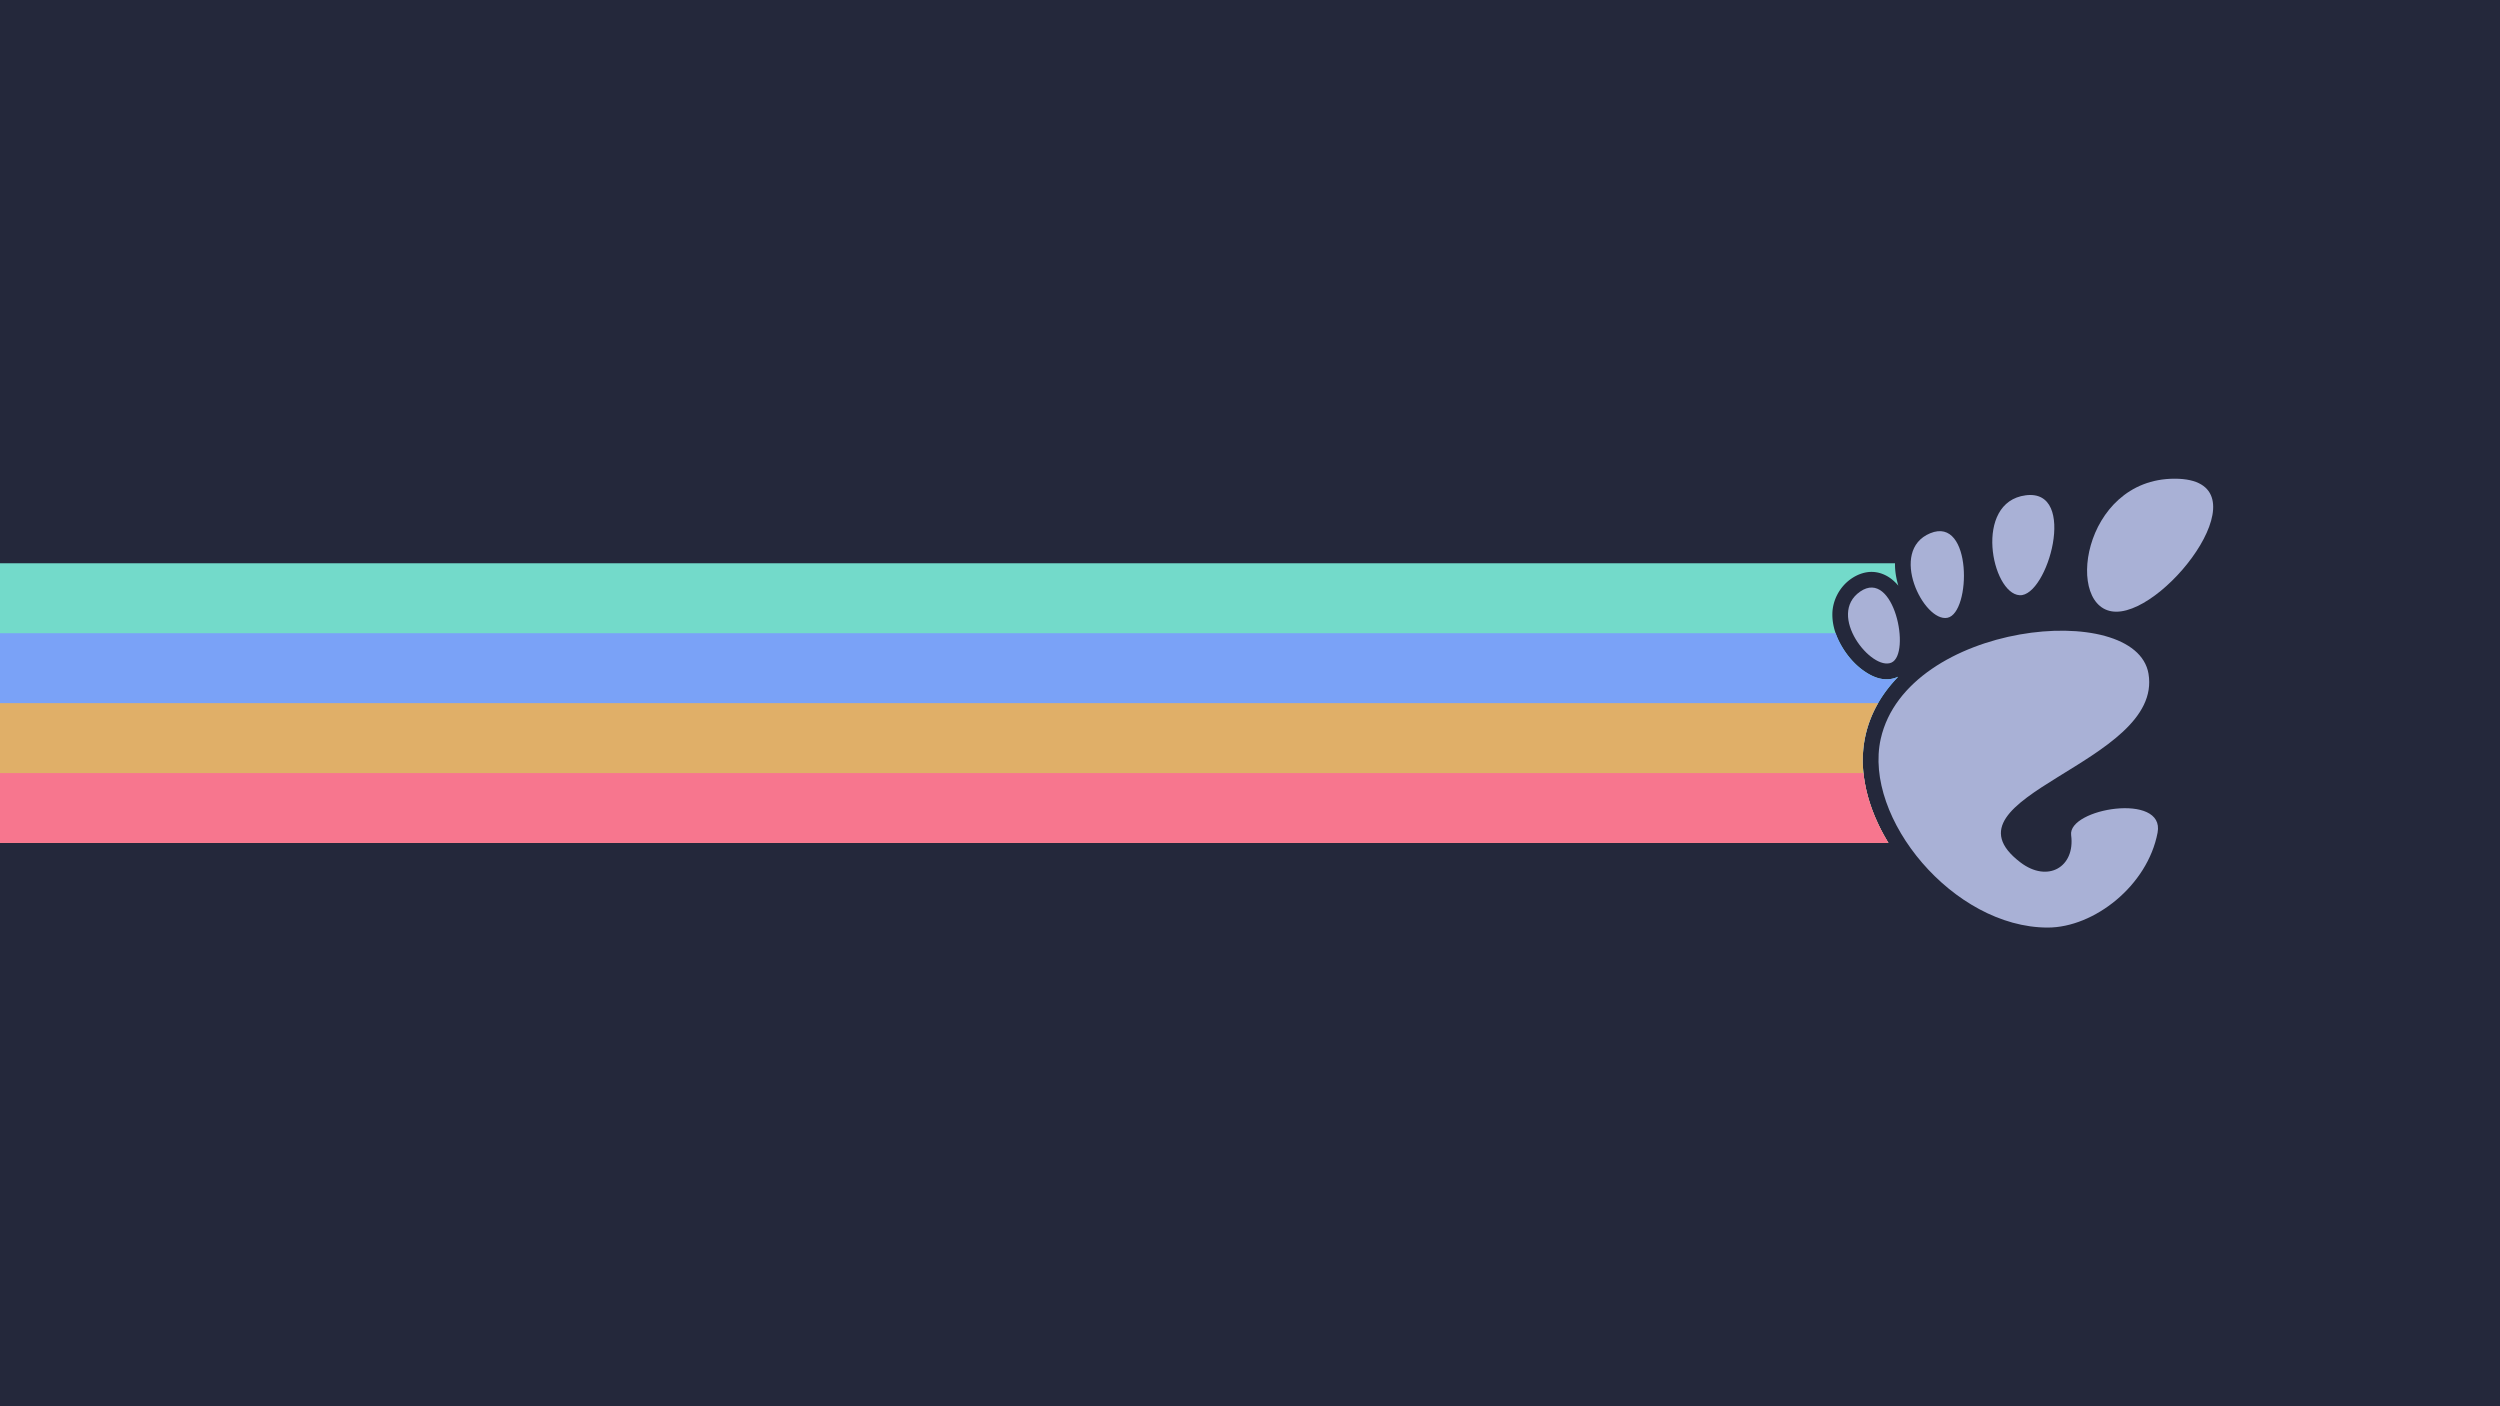 <?xml version="1.0" encoding="UTF-8" standalone="no"?>
<svg
   id="Layer_1"
   data-name="Layer 1"
   viewBox="0 0 1920 1080"
   version="1.1"
   sodipodi:docname="gnome_00_scalable.svg"
   width="1920"
   height="1080"
   inkscape:version="1.2 (dc2aedaf03, 2022-05-15)"
   inkscape:export-filename="gnome_00_3840x2160.png"
   inkscape:export-xdpi="192"
   inkscape:export-ydpi="192"
   xmlns:inkscape="http://www.inkscape.org/namespaces/inkscape"
   xmlns:sodipodi="http://sodipodi.sourceforge.net/DTD/sodipodi-0.dtd"
   xmlns="http://www.w3.org/2000/svg"
   xmlns:svg="http://www.w3.org/2000/svg"
   xmlns:rdf="http://www.w3.org/1999/02/22-rdf-syntax-ns#"
   xmlns:cc="http://creativecommons.org/ns#"
   xmlns:dc="http://purl.org/dc/elements/1.1/">
  <sodipodi:namedview
     pagecolor="#ffffff"
     bordercolor="#666666"
     borderopacity="1"
     objecttolerance="10"
     gridtolerance="10"
     guidetolerance="10"
     inkscape:pageopacity="0"
     inkscape:pageshadow="2"
     inkscape:window-width="1670"
     inkscape:window-height="1048"
     id="namedview11"
     showgrid="false"
     fit-margin-top="0"
     fit-margin-left="0"
     fit-margin-right="0"
     fit-margin-bottom="0"
     inkscape:zoom="0.61047079"
     inkscape:cx="929.61041"
     inkscape:cy="578.24224"
     inkscape:window-x="2170"
     inkscape:window-y="32"
     inkscape:window-maximized="1"
     inkscape:current-layer="Layer_1"
     inkscape:document-rotation="0"
     inkscape:snap-intersection-paths="true"
     inkscape:showpageshadow="0"
     inkscape:pagecheckerboard="0"
     inkscape:deskcolor="#d1d1d1" />
  <defs
     id="defs4">
    <style
       id="style2">.cls-1{fill:#3ddc84;}</style>
  </defs>
  <title
     id="title6">Android robot</title>
  <g
     id="g1689">
    <rect
       style="fill:#24283b;fill-opacity:1;fill-rule:nonzero;stroke-width:104.97;stroke-linecap:round;stroke-linejoin:round;paint-order:stroke markers fill"
       id="rect835"
       width="1920"
       height="1080"
       x="-7.4218752e-07"
       y="5.2734376e-06" />
    <path
       style="fill:#73daca;fill-opacity:1;stroke:none;stroke-width:7.663;stroke-linejoin:round;stroke-miterlimit:4;stroke-dasharray:none;stroke-opacity:1;paint-order:stroke markers fill"
       d="m 0,432.611 v 214.775 h 1450.293 c -15.844,-25.995 -23.711,-55.263 -17.615,-82.541 3.916,-17.539 12.969,-32.527 24.969,-44.912 a 223.345,204.054 0 0 1 0.018,-0.162 c -0.066,0.03 -0.129,0.064 -0.195,0.094 h -0.01 c -9.707,4.271 -18.651,0.391 -25.436,-4.225 -6.785,-4.615 -12.63,-11.059 -17.166,-18.623 -4.536,-7.564 -7.831,-16.333 -7.594,-25.961 0.237,-9.628 5.147,-20.14 14.527,-26.621 4.856,-3.353 10.587,-5.397 16.346,-5.203 h 0 c 5.758,0.194 10.969,2.61 14.859,5.738 1.846,1.485 3.474,3.106 4.93,4.83 -1.647,-5.49 -2.668,-11.284 -2.561,-17.189 z"
       id="rect2943" />
    <path
       id="rect2945"
       style="fill:#7aa2f7;fill-opacity:1;stroke:none;stroke-width:6.78;stroke-linejoin:round;stroke-miterlimit:4;stroke-dasharray:none;stroke-opacity:1;paint-order:stroke markers fill"
       d="M 0 486.305 L 0 647.387 L 1450.293 647.387 C 1434.449 621.392 1426.582 592.124 1432.678 564.846 C 1436.594 547.307 1445.647 532.319 1457.647 519.934 A 223.345 204.054 0 0 1 1457.664 519.771 C 1457.598 519.802 1457.535 519.836 1457.469 519.865 L 1457.459 519.865 C 1447.752 524.136 1438.808 520.256 1432.023 515.641 C 1425.239 511.025 1419.393 504.581 1414.857 497.018 C 1412.851 493.672 1411.09 490.091 1409.768 486.305 L 0 486.305 z " />
    <path
       id="path940"
       style="fill:#e0af68;fill-opacity:1;stroke:none;stroke-width:5.535;stroke-linejoin:round;stroke-miterlimit:4;stroke-dasharray:none;stroke-opacity:1;paint-order:stroke markers fill"
       d="M 0 540 L 0 647.387 L 1450.293 647.387 C 1434.449 621.392 1426.582 592.124 1432.678 564.846 C 1434.676 555.898 1438.009 547.614 1442.389 540 L 0 540 z " />
    <path
       id="path949"
       style="fill:#f7768e;fill-opacity:1;stroke:none;stroke-width:3.966;stroke-linejoin:round;stroke-miterlimit:4;stroke-dasharray:none;stroke-opacity:1;paint-order:stroke markers fill"
       d="M 0 593.693 L 0 647.387 L 1450.293 647.387 C 1439.938 630.397 1432.999 612.012 1431.133 593.693 L 0 593.693 z " />
    <g
       transform="matrix(2.915,0,0,2.915,1419.264,367.641)"
       style="fill:#ebdbb2;fill-opacity:1;fill-rule:nonzero;stroke:none;stroke-miterlimit:4"
       id="g3771">
      <g
         style="fill:#a9b1d6;fill-opacity:1"
         id="g3773">
        <path
           d="M 86.068,0 C 61.466,0 56.851,35.041 70.691,35.041 84.529,35.041 110.671,0 86.068,0 Z"
           style="fill:#a9b1d6;fill-opacity:1"
           id="path3775" />
        <path
           d="M 45.217,30.699 C 52.586,31.149 60.671,2.577 46.821,4.374 32.976,6.171 37.845,30.249 45.217,30.699 Z"
           style="fill:#a9b1d6;fill-opacity:1"
           id="path3777" />
        <path
           d="M 11.445,48.453 C 16.686,46.146 12.12,23.581 3.208,29.735 -5.7,35.89 6.204,50.759 11.445,48.453 Z"
           style="fill:#a9b1d6;fill-opacity:1"
           id="path3779" />
        <path
           d="M 26.212,36.642 C 32.451,35.37 32.793,9.778 21.667,14.369 10.539,18.961 19.978,37.916 26.212,36.642 Z"
           style="fill:#a9b1d6;fill-opacity:1"
           id="path3781" />
        <path
           d="m 58.791,93.913 c 1.107,8.454 -6.202,12.629 -13.36,7.179 C 22.644,83.743 83.16,75.088 79.171,51.386 75.86,31.712 15.495,37.769 8.621,68.553 3.968,89.374 27.774,118.26 52.614,118.26 c 12.22,0 26.315,-11.034 28.952,-25.012 C 83.58,82.589 57.867,86.86 58.791,93.913 Z"
           style="fill:#a9b1d6;fill-opacity:1"
           id="path3783" />
      </g>
    </g>
  </g>
</svg>
